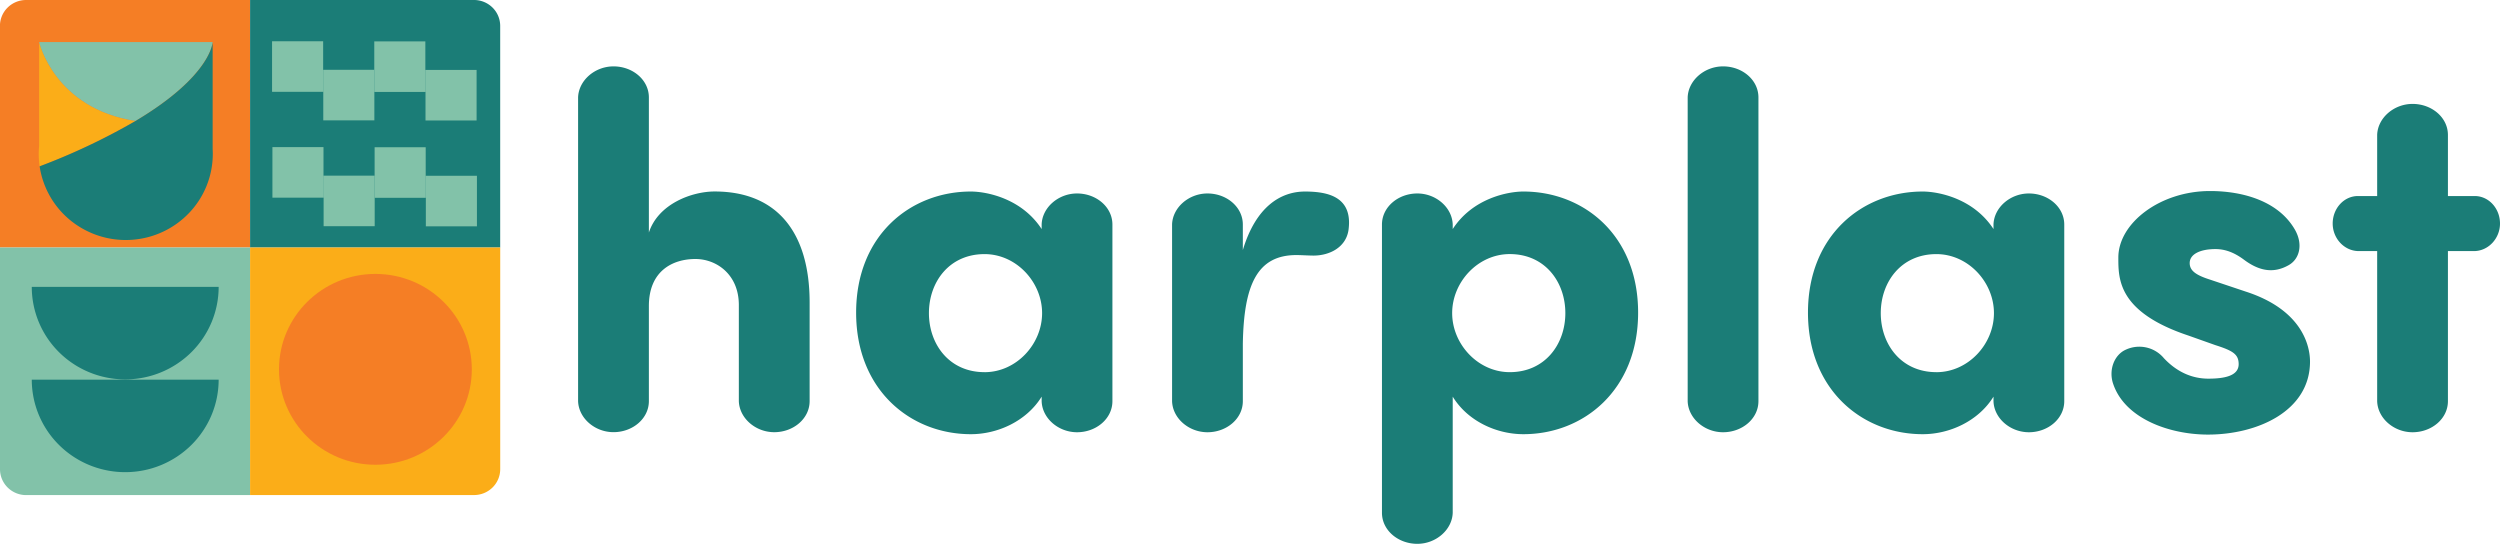 <svg xmlns="http://www.w3.org/2000/svg" width="377" height="82" fill="none"><g clip-path="url(#a)"><path fill="#F57E25" d="M37.712 0H3.938c-1.047 0-2.05.411-2.79 1.144A3.886 3.886 0 0 0-.008 3.906v33.42h37.712L37.712 0Z"/><path fill="#82C2A9" d="M0 37.327v33.428c0 1.036.416 2.03 1.156 2.762a3.967 3.967 0 0 0 2.79 1.144h33.775V37.327H0Z"/><path fill="#1B7D77" d="M71.487 0H37.713v37.327h37.716V3.897a3.885 3.885 0 0 0-1.157-2.754A3.967 3.967 0 0 0 71.487 0Z"/><path fill="#FBAD18" d="M37.713 74.653h33.774c1.047 0 2.05-.411 2.79-1.144a3.886 3.886 0 0 0 1.156-2.761V37.327h-37.72v37.326Z"/><path fill="#1B7D77" d="M111.417 45.997c0-4.6-3.354-6.94-6.554-6.94-3.354 0-7.012 1.734-7.012 7.093v14.334c0 2.64-2.439 4.686-5.335 4.686-2.822 0-5.26-2.113-5.34-4.687V14.697c.08-2.562 2.518-4.687 5.34-4.687 2.896 0 5.335 2.035 5.335 4.687v20.364c1.448-4.374 6.554-6.186 9.908-6.186 9.376 0 14.333 6.112 14.333 16.751v14.861c0 2.64-2.439 4.687-5.336 4.687-2.821 0-5.26-2.113-5.339-4.687v-14.49ZM157.081 33.862c.075-2.566 2.514-4.687 5.335-4.687 2.897 0 5.336 2.04 5.336 4.687v26.633c0 2.64-2.439 4.687-5.336 4.687-2.821 0-5.26-2.113-5.335-4.687v-.68c-2.288 3.7-6.633 5.66-10.674 5.66-9.076 0-17.303-6.64-17.303-18.333 0-11.694 8.231-18.26 17.303-18.26 2.289 0 7.624.98 10.674 5.66v-.68Zm-8.614 22.263c4.802 0 8.681-4.226 8.681-8.905 0-4.68-3.886-8.901-8.681-8.901-5.339 0-8.385 4.226-8.385 8.9 0 4.676 3.046 8.902 8.385 8.902v.004ZM203.353 34.694c-.395 2.64-2.896 3.847-5.26 3.847-.766 0-1.906-.078-2.593-.078-5.946 0-7.927 4.527-8.081 13.358v8.674c0 2.64-2.439 4.687-5.335 4.687-2.822 0-5.26-2.113-5.335-4.687V33.862c.075-2.566 2.513-4.687 5.335-4.687 2.896 0 5.335 2.04 5.335 4.687v3.847c1.973-6.561 5.718-8.826 9.376-8.826 3.52 0 7.241.832 6.558 5.811ZM229.725 28.883c9.076 0 17.303 6.565 17.303 18.259 0 11.693-8.231 18.333-17.303 18.333-4.041 0-8.382-1.953-10.655-5.66v17.506c-.079 2.566-2.517 4.687-5.335 4.687-2.896 0-5.335-2.039-5.335-4.687V33.862c0-2.64 2.439-4.687 5.335-4.687 2.818 0 5.256 2.113 5.335 4.687v.68c3.035-4.68 8.37-5.66 10.655-5.66Zm-2.056 9.432c-4.803 0-8.682 4.226-8.682 8.9 0 4.676 3.891 8.906 8.682 8.906 5.335 0 8.385-4.226 8.385-8.905 0-4.68-3.05-8.901-8.385-8.901ZM265.172 60.495c0 2.64-2.438 4.687-5.335 4.687-2.821 0-5.26-2.113-5.335-4.687V14.697c.075-2.562 2.514-4.687 5.335-4.687 2.897 0 5.335 2.035 5.335 4.687v45.798ZM300.62 33.862c.075-2.566 2.513-4.687 5.335-4.687 2.896 0 5.335 2.04 5.335 4.687v26.633c0 2.64-2.439 4.687-5.335 4.687-2.822 0-5.26-2.113-5.335-4.687v-.68c-2.289 3.7-6.634 5.66-10.674 5.66-9.076 0-17.304-6.64-17.304-18.333 0-11.694 8.236-18.26 17.304-18.26 2.288 0 7.623.98 10.674 5.66v-.68Zm-8.615 22.263c4.803 0 8.682-4.226 8.682-8.905 0-4.68-3.887-8.901-8.682-8.901-5.335 0-8.385 4.226-8.385 8.9 0 4.676 3.05 8.902 8.385 8.902v.004ZM320.591 52.723a4.843 4.843 0 0 1 3.08-.322 4.807 4.807 0 0 1 2.638 1.607c1.906 2.035 4.19 3.093 6.708 3.093 2.368 0 4.574-.39 4.574-2.187 0-1.511-.916-2.039-3.509-2.867l-4.036-1.433c-10.655-3.546-10.6-8.526-10.6-11.772 0-5.206 6.314-10.034 13.812-10.034 5.106 0 10.366 1.582 12.805 5.808 1.298 2.265.686 4.453-.916 5.359-2.367 1.355-4.573.828-6.783-.832-1.523-1.129-2.896-1.582-4.27-1.582-2.284 0-3.887.754-3.887 2.11 0 1.132.916 1.811 3.051 2.49l5.41 1.813c8.614 2.789 9.683 8.3 9.683 10.546 0 7.471-7.927 11.014-15.389 11.014-5.718 0-12.426-2.344-14.257-7.542-.797-2.176.134-4.511 1.886-5.27ZM358.477 29.562v-9.206c.075-2.566 2.514-4.686 5.335-4.686 2.897 0 5.335 2.038 5.335 4.687v9.205h4.041c2.135 0 3.812 1.887 3.812 4.148 0 2.191-1.677 4.078-3.812 4.152h-4.041v22.633c0 2.64-2.438 4.687-5.335 4.687-2.821 0-5.26-2.113-5.335-4.687V37.862h-2.896c-2.135-.074-3.812-1.953-3.812-4.152 0-2.261 1.677-4.148 3.812-4.148h2.896Z"/><path fill="#F57E25" d="M56.61 70.084c8.03 0 14.538-6.442 14.538-14.389 0-7.946-6.509-14.388-14.538-14.388-8.028 0-14.537 6.442-14.537 14.388 0 7.947 6.509 14.389 14.537 14.389Z"/><path fill="#1B7D77" d="M32.973 57.253c0 3.7-1.484 7.247-4.127 9.863a14.166 14.166 0 0 1-9.964 4.085c-3.737 0-7.322-1.47-9.964-4.085a13.875 13.875 0 0 1-4.127-9.863M32.973 43.263c0 3.7-1.484 7.247-4.127 9.863a14.166 14.166 0 0 1-9.964 4.085c-3.737 0-7.322-1.47-9.964-4.085a13.875 13.875 0 0 1-4.127-9.863"/><path fill="#FBAD18" d="M5.9 6.343v15.65c-.036.39-.06.781-.06 1.203 0 .631.046 1.262.138 1.886a96.83 96.83 0 0 0 14.459-6.839c-12.253-1.89-14.538-11.9-14.538-11.9Z"/><path fill="#82C2A9" d="M20.437 18.243c11.49-6.842 11.629-11.9 11.629-11.9H5.899s2.285 10.01 14.538 11.9Z"/><path fill="#1B7D77" d="M32.066 22.465V6.343s-.138 5.058-11.63 11.9a96.83 96.83 0 0 1-14.458 6.84 12.961 12.961 0 0 0 4.771 8.25 13.217 13.217 0 0 0 9.171 2.826 13.179 13.179 0 0 0 8.66-4.114 12.918 12.918 0 0 0 3.51-8.85c0-.241-.008-.487-.024-.73Z"/><path fill="#82C2A9" d="M48.73 6.222h-7.703v7.624h7.703V6.222ZM56.453 10.526H48.75v7.624h7.703v-7.624Z"/><path fill="#82C2A9" d="M64.143 6.241h-7.702v7.624h7.702V6.241ZM71.87 10.545h-7.703v7.624h7.703v-7.624ZM48.781 22.184H41.08v7.624h7.702v-7.624ZM56.504 26.488H48.8v7.624h7.703v-7.624Z"/><path fill="#82C2A9" d="M64.195 22.204h-7.703v7.624h7.703v-7.624ZM71.921 26.508h-7.703v7.624h7.703v-7.624Z"/></g><defs><clipPath id="a"><path fill="#fff" d="M0 0h377v82H0z"/></clipPath></defs></svg>